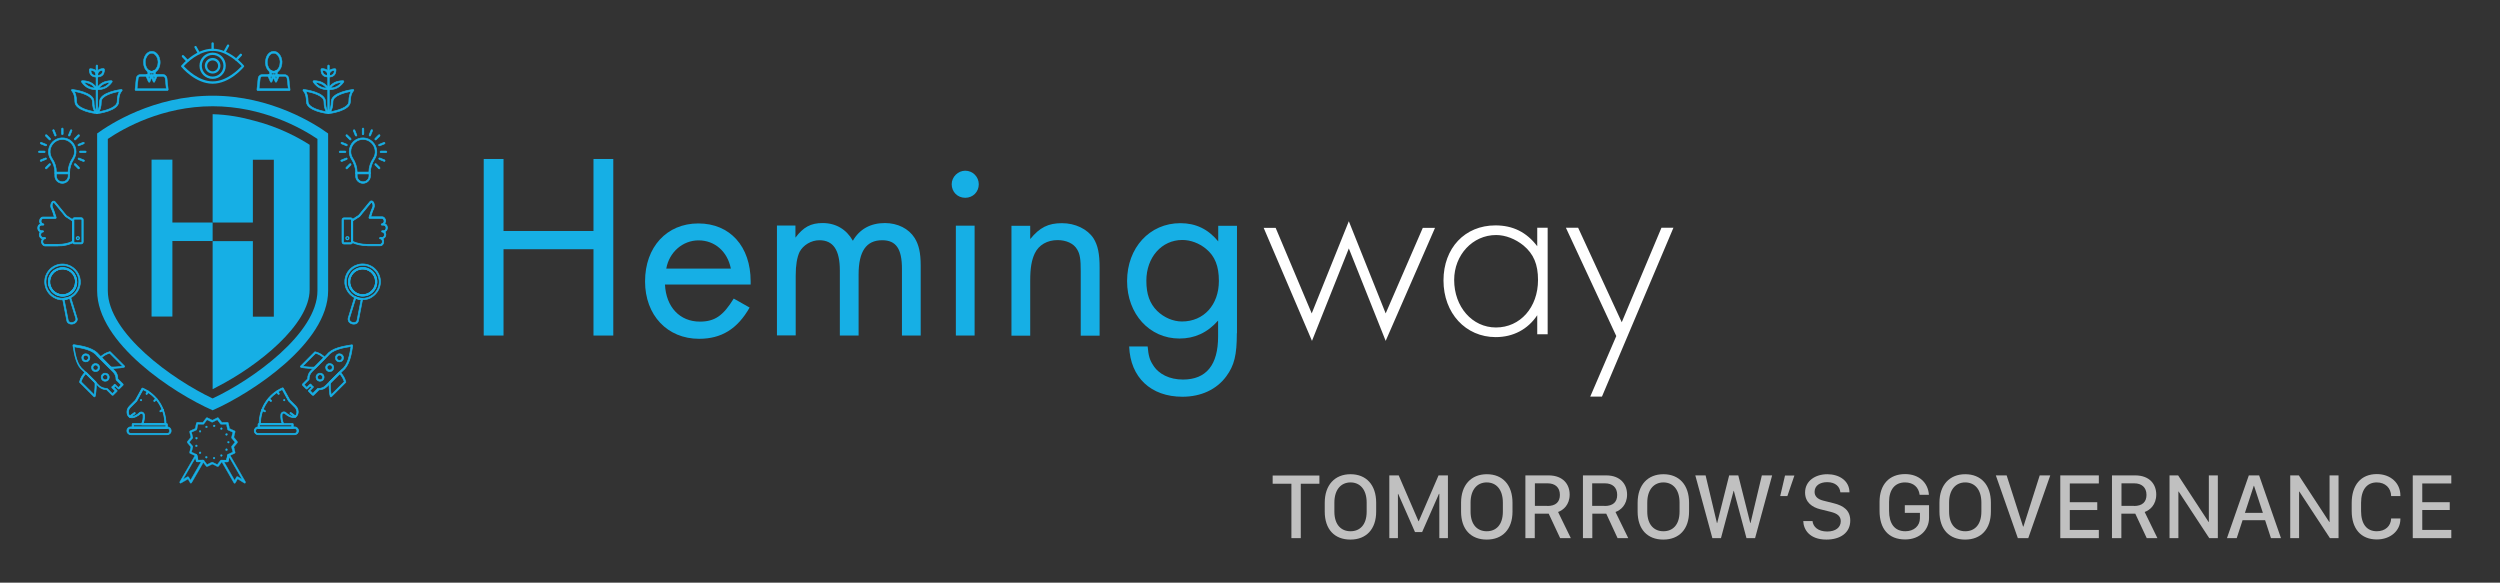<?xml version="1.0" encoding="utf-8"?>
<!-- Generator: Adobe Illustrator 26.0.0, SVG Export Plug-In . SVG Version: 6.00 Build 0)  -->
<svg version="1.1" xmlns="http://www.w3.org/2000/svg" xmlns:xlink="http://www.w3.org/1999/xlink" x="0px" y="0px"
	 viewBox="0 0 1920 447.5" style="enable-background:new 0 0 1920 447.5;" xml:space="preserve">
<rect x="0" y="0" width="1920" height="447.5" fill="#333333" stroke="none"/>
<style type="text/css">
	.st0{fill:none;}
	.st1{fill:#16AFE5;}
	.st2{fill:#16AFE5;stroke:#16AFE5;stroke-width:0.244;stroke-miterlimit:10;}
	.st3{fill:#16AFE5;stroke:#16AFE5;stroke-width:0.488;stroke-miterlimit:10;}
	.st4{fill:#16AFE5;stroke:#16AFE5;stroke-width:0.61;stroke-miterlimit:10;}
	.st5{fill:#16AFE5;stroke:#16AFE5;stroke-width:0.366;stroke-miterlimit:10;}
	.st6{fill:none;stroke:#16AFE5;stroke-width:1.587;stroke-miterlimit:10;}
	.st7{fill:#FFFFFF;}
	.st8{fill:#C0C0C0;}
</style>
<g id="Layer_1">
</g>
<g id="Laag_2">
	<g>
		<g>
			<path class="st0" d="M237.8,111.2v111.2c0,26.9-39.8,58.6-70.9,74.5v0c-1.2,0.7-2.4,1.3-3.6,1.9l0-211.2
				c11.6,0.3,22.3,2.3,31.9,5C214.9,97.7,230,106.2,237.8,111.2z"/>
			<path class="st1" d="M74.6,102.5v120.8c0,40.2,58.6,78.6,88.7,91.8c30-13.2,88.7-51.6,88.7-91.8V102.5c-9.6-7-43.6-29-88.7-29
				C118,73.5,84.2,95.5,74.6,102.5z M243.8,223.3c0,32.7-49.9,68.4-80.5,82.7c-30.6-14.4-80.5-50.1-80.5-82.7V106.7
				c12.1-8.2,41.9-25.1,80.5-25.1c38.5,0,68.3,16.9,80.5,25.1V223.3z"/>
			<path class="st1" d="M195.2,92.7c-9.6-2.7-20.3-4.7-31.9-5l0,83.2h30.9v-48.2h16.1v120.5h-16.1v-58h-30.9l0-10.7l0,124.4
				c1.2-0.6,2.4-1.3,3.6-1.9v0c31.1-15.9,70.9-47.6,70.9-74.5V111.2C230,106.2,214.9,97.7,195.2,92.7z"/>
			<polygon class="st1" points="132.4,170.9 163.3,170.9 163.3,185.1 132.4,185.1 132.4,243.1 116.4,243.1 116.4,122.6 132.4,122.6 
							"/>
			<g>
				<g>
					<path class="st2" d="M138.7,371.1c-0.2,0-0.4-0.1-0.5-0.2c-0.2-0.2-0.3-0.6-0.1-0.9l11.9-20.6c0.2-0.3,0.4-0.4,0.8-0.4
						c0.3,0,0.5,0.3,0.6,0.6l0.8,3.8l3.8-0.1c0.3,0,0.5,0.1,0.6,0.4c0.1,0.2,0.1,0.5,0,0.7l-9.4,16.3c-0.1,0.2-0.4,0.4-0.6,0.4
						c0,0,0,0,0,0c-0.3,0-0.5-0.1-0.6-0.4l-1.6-2.8L139,371C138.9,371,138.8,371.1,138.7,371.1z M144.4,366.2c0.1,0,0.1,0,0.2,0
						c0.2,0,0.4,0.2,0.4,0.3l1.3,2.3l8.1-14.1l-1,0l0,0l-2.1,0c0,0,0,0,0,0c-0.3,0-0.6-0.2-0.7-0.6l-0.5-2.5l-9.5,16.5l3.4-2
						C144.2,366.2,144.3,366.2,144.4,366.2z M153.6,354.1L153.6,354.1L153.6,354.1z"/>
					<path class="st2" d="M188,371.1c-0.1,0-0.3,0-0.4-0.1l-5.1-3.2l-1.7,3c-0.1,0.2-0.4,0.4-0.6,0.4c-0.3,0-0.5-0.1-0.6-0.4
						l-9.4-16.3c-0.1-0.2-0.1-0.5,0-0.7c0.1-0.2,0.4-0.4,0.6-0.4l3.2,0.1l0.8-4c0-0.2,0.2-0.4,0.4-0.5l0.3-0.2
						c0.3-0.2,0.7,0,0.9,0.3l12.1,20.9c0.2,0.3,0.1,0.7-0.1,0.9C188.3,371,188.2,371.1,188,371.1z M172.1,354.8l8.1,14.1l1.4-2.5
						c0.1-0.2,0.3-0.3,0.5-0.4c0.2,0,0.4,0,0.6,0.1l3.2,2l-9.9-17.1l-0.7,3.2c-0.1,0.3-0.4,0.6-0.7,0.6c0,0,0,0,0,0L172.1,354.8z"/>
					<path class="st2" d="M167.2,358.4c-0.1,0-0.2,0-0.3-0.1l-3.8-1.9l-3.8,1.9c-0.3,0.2-0.7,0.1-0.9-0.2l-2.6-3.4l-4.3,0.1
						c0,0,0,0,0,0c-0.3,0-0.6-0.2-0.7-0.6l-0.9-4.2l-3.9-1.8c-0.3-0.1-0.5-0.5-0.4-0.8l1-4.1l-2.7-3.3c-0.2-0.3-0.2-0.7,0-0.9
						l2.7-3.3l-1-4.1c-0.1-0.3,0.1-0.7,0.4-0.8l3.9-1.8l0.9-4.2c0.1-0.3,0.4-0.6,0.7-0.6c0,0,0,0,0,0l4.3,0.1l2.6-3.4
						c0.2-0.3,0.6-0.4,0.9-0.2l3.8,1.9l3.8-1.9c0.3-0.2,0.7-0.1,0.9,0.2l2.6,3.4l4.3-0.1c0,0,0,0,0,0c0.3,0,0.6,0.2,0.7,0.6l0.9,4.2
						l3.9,1.8c0.3,0.1,0.5,0.5,0.4,0.8l-1,4.1l2.7,3.3c0.2,0.3,0.2,0.7,0,0.9l-2.7,3.3l1,4.1c0.1,0.3-0.1,0.7-0.4,0.8l-3.9,1.8
						l-0.9,4.2c-0.1,0.3-0.4,0.6-0.7,0.6c0,0,0,0,0,0l-4.3-0.1l-2.6,3.4C167.6,358.3,167.4,358.4,167.2,358.4z M163,354.9
						c0.1,0,0.2,0,0.3,0.1l3.6,1.8l2.4-3.2c0.1-0.2,0.4-0.3,0.6-0.3l4,0.1l0.8-4c0-0.2,0.2-0.4,0.4-0.5l3.7-1.7l-1-3.9
						c-0.1-0.2,0-0.5,0.1-0.6l2.6-3.1l-2.6-3.1c-0.2-0.2-0.2-0.4-0.1-0.6l1-3.9l-3.7-1.7c-0.2-0.1-0.4-0.3-0.4-0.5l-0.8-4l-4,0.1
						c-0.2,0-0.5-0.1-0.6-0.3l-2.4-3.2l-3.6,1.8c-0.2,0.1-0.5,0.1-0.7,0l-3.6-1.8l-2.4,3.2c-0.1,0.2-0.4,0.3-0.6,0.3l-4-0.1l-0.8,4
						c0,0.2-0.2,0.4-0.4,0.5l-3.7,1.7l1,3.9c0.1,0.2,0,0.5-0.1,0.6l-2.6,3.1l2.6,3.1c0.1,0.2,0.2,0.4,0.1,0.6l-1,3.9l3.7,1.7
						c0.2,0.1,0.4,0.3,0.4,0.5l0.8,4l4-0.1c0.2,0,0.5,0.1,0.6,0.3l2.4,3.2l3.6-1.8C162.8,354.9,162.9,354.9,163,354.9z"/>
					<path class="st2" d="M163.7,351.9c0-0.4,0.2-0.8,0.6-0.8l0,0c0.4,0,0.8,0.2,0.8,0.6l0,0c0,0.4-0.2,0.8-0.6,0.8l0,0
						c0,0-0.1,0-0.1,0l0,0C164.1,352.6,163.7,352.3,163.7,351.9z M158.2,351.8L158.2,351.8c-0.4-0.1-0.6-0.6-0.4-0.9l0,0
						c0.1-0.4,0.6-0.6,0.9-0.4l0,0c0.4,0.1,0.6,0.6,0.4,0.9l0,0c-0.1,0.3-0.4,0.5-0.7,0.5l0,0C158.4,351.8,158.3,351.8,158.2,351.8z
						 M169.4,350.2c-0.2-0.3-0.1-0.8,0.2-1l0,0l0,0l0,0c0.3-0.2,0.8-0.1,1,0.2l0,0c0.2,0.3,0.1,0.8-0.2,1l0,0
						c-0.1,0.1-0.3,0.1-0.4,0.1l0,0C169.8,350.5,169.5,350.4,169.4,350.2z M153.1,348.2c-0.3-0.3-0.2-0.8,0.1-1l0,0
						c0.3-0.3,0.8-0.2,1,0.1l0,0l0,0l0,0c0.3,0.3,0.2,0.8-0.1,1l0,0c-0.1,0.1-0.3,0.2-0.5,0.2l0,0
						C153.4,348.4,153.2,348.4,153.1,348.2z M173.6,346c-0.4-0.2-0.5-0.6-0.3-1l0,0c0.2-0.4,0.6-0.5,1-0.3l0,0
						c0.4,0.2,0.5,0.6,0.3,1l0,0c-0.1,0.2-0.4,0.4-0.6,0.4l0,0C173.8,346,173.7,346,173.6,346z M150.1,342.6L150.1,342.6
						c-0.1-0.4,0.1-0.8,0.5-0.9l0,0c0.4-0.1,0.8,0.1,0.9,0.5l0,0l0,0l0,0c0.1,0.4-0.1,0.8-0.5,0.9l0,0c-0.1,0-0.1,0-0.2,0l0,0
						C150.5,343.2,150.2,342.9,150.1,342.6z M175.4,340.3c-0.4,0-0.7-0.3-0.7-0.7l0,0c0,0,0,0,0,0l0,0v0l0,0c0-0.4,0.3-0.7,0.7-0.7
						l0,0c0.4,0,0.7,0.3,0.7,0.7l0,0c0,0,0,0,0,0l0,0c0,0,0,0,0,0l0,0C176.1,339.9,175.8,340.3,175.4,340.3L175.4,340.3L175.4,340.3
						z M150.7,337.2c-0.4-0.1-0.6-0.5-0.5-0.9l0,0c0.1-0.4,0.5-0.6,0.9-0.5l0,0c0.4,0.1,0.6,0.5,0.5,0.9l0,0
						c-0.1,0.3-0.4,0.6-0.7,0.6l0,0C150.8,337.2,150.8,337.2,150.7,337.2z M173.3,334c-0.2-0.4,0-0.8,0.3-1l0,0
						c0.4-0.2,0.8-0.1,1,0.3l0,0c0.2,0.4,0,0.8-0.3,1l0,0c-0.1,0.1-0.2,0.1-0.3,0.1l0,0C173.7,334.4,173.5,334.3,173.3,334z
						 M153.2,331.8c-0.3-0.3-0.3-0.7-0.1-1v0c0.3-0.3,0.7-0.3,1-0.1l0,0c0.3,0.3,0.3,0.7,0.1,1l0,0c-0.1,0.2-0.3,0.2-0.5,0.2l0,0
						C153.5,331.9,153.3,331.9,153.2,331.8z M169.6,329.8L169.6,329.8L169.6,329.8c-0.3-0.2-0.4-0.7-0.2-1l0,0
						c0.2-0.3,0.7-0.4,1-0.2l0,0c0.3,0.2,0.4,0.7,0.2,1l0,0c-0.1,0.2-0.4,0.3-0.6,0.3l0,0C169.9,330,169.7,329.9,169.6,329.8z
						 M157.9,328.1c-0.1-0.4,0-0.8,0.4-0.9l0,0c0.4-0.1,0.8,0,0.9,0.4l0,0c0.1,0.4,0,0.8-0.4,0.9l0,0c-0.1,0-0.2,0-0.3,0l0,0
						C158.3,328.6,158,328.4,157.9,328.1z M164.4,327.8L164.4,327.8L164.4,327.8c-0.4,0-0.7-0.4-0.6-0.8l0,0c0-0.4,0.4-0.7,0.8-0.6
						l0,0c0.4,0,0.7,0.4,0.6,0.8l0,0C165.1,327.6,164.8,327.9,164.4,327.8L164.4,327.8C164.4,327.9,164.4,327.9,164.4,327.8z"/>
				</g>
				<g>
					<path class="st3" d="M65.9,277.9c-0.8,0-1.6-0.3-2.2-0.9c-1.2-1.2-1.2-3.2,0-4.4c1.2-1.2,3.2-1.2,4.4,0c1.2,1.2,1.2,3.2,0,4.4
						C67.5,277.6,66.7,277.9,65.9,277.9z M65.9,272.8c-0.5,0-1,0.2-1.4,0.6c-0.8,0.8-0.8,2.1,0,2.8c0.8,0.8,2.1,0.8,2.8,0
						c0.8-0.8,0.8-2.1,0-2.8C67,273,66.5,272.8,65.9,272.8z"/>
					<path class="st3" d="M73.4,285.4c-0.8,0-1.6-0.3-2.2-0.9c-1.2-1.2-1.2-3.2,0-4.4c1.2-1.2,3.2-1.2,4.4,0c1.2,1.2,1.2,3.2,0,4.4
						C75,285.1,74.2,285.4,73.4,285.4z M73.4,280.3c-0.5,0-1,0.2-1.4,0.6c-0.8,0.8-0.8,2.1,0,2.8c0.4,0.4,0.9,0.6,1.4,0.6
						c0.5,0,1-0.2,1.4-0.6c0.8-0.8,0.8-2.1,0-2.8C74.4,280.5,73.9,280.3,73.4,280.3z"/>
					<path class="st3" d="M80.8,292.8c-0.8,0-1.6-0.3-2.2-0.9c-1.2-1.2-1.2-3.2,0-4.4c1.2-1.2,3.2-1.2,4.4,0c1.2,1.2,1.2,3.2,0,4.4
						C82.4,292.5,81.6,292.8,80.8,292.8z M80.8,287.7c-0.5,0-1,0.2-1.4,0.6c-0.8,0.8-0.8,2.1,0,2.8c0.8,0.8,2.1,0.8,2.8,0
						c0.8-0.8,0.8-2.1,0-2.8C81.8,287.9,81.3,287.7,80.8,287.7z"/>
					<path class="st3" d="M86.4,283c-1.7,0-2-0.2-2.2-0.4l-7.4-7.4c-0.1-0.1-0.2-0.2-0.2-0.4c0-0.1,0.1-0.3,0.2-0.4
						c2.1-2.1,4.6-3.5,7.4-4.3c0.2-0.1,0.4,0,0.5,0.1l10.9,10.9c0.1,0.1,0.2,0.3,0.1,0.5c0,0.2-0.2,0.3-0.4,0.4
						c-1.7,0.5-5.2,0.8-6.3,0.8C88,283,87.1,283,86.4,283z M85.2,282C85.2,282,85.2,282,85.2,282C85.2,282,85.2,282,85.2,282z
						 M85.2,282C85.2,282,85.2,282,85.2,282C85.2,282,85.2,282,85.2,282z M85.2,282C85.2,282,85.2,282,85.2,282
						C85.2,282,85.2,282,85.2,282z M85.2,282C85.2,282,85.2,282,85.2,282C85.2,282,85.2,282,85.2,282z M85,281.8
						c0.9,0.2,6.3,0,9.2-0.6l-10-10c-2.3,0.7-4.5,1.9-6.2,3.5L85,281.8z"/>
					<path class="st3" d="M72.5,304.8c-0.1,0-0.3-0.1-0.4-0.2l-10.9-10.9c-0.1-0.1-0.2-0.3-0.1-0.5c0.7-2.8,2.2-5.4,4.3-7.4
						c0.2-0.2,0.6-0.2,0.8,0l7.4,7.4c0.3,0.2,0.5,0.7,0.3,4.9c-0.1,1.1-0.3,4.6-0.8,6.3c-0.1,0.2-0.2,0.3-0.4,0.4
						C72.6,304.8,72.6,304.8,72.5,304.8z M62.3,293.2l10,10c0.6-2.8,0.8-8.3,0.6-9.2l-7-7C64.2,288.8,63,290.9,62.3,293.2z
						 M73,294.2C73,294.2,73,294.2,73,294.2C73,294.2,73,294.2,73,294.2z M73,294.2C73,294.2,73,294.2,73,294.2
						C73,294.2,73,294.2,73,294.2z M73,294.2L73,294.2L73,294.2z M73,294.2L73,294.2L73,294.2z"/>
					<path class="st3" d="M86.4,303.6c-0.1,0-0.3-0.1-0.4-0.2l-4.1-4.1c0,0,0,0,0,0c-2.3,0-4.5-0.9-6.1-2.5l-12.1-12.1
						c-2.3-1.8-4.1-4.5-5.3-8.3c-1.1-3.4-1.8-7.1-2.4-11c0-0.2,0-0.4,0.2-0.5s0.3-0.2,0.5-0.2c3.9,0.6,7.6,1.2,11,2.4
						c3.7,1.3,6.5,3,8.3,5.3L88,284.6c1.7,1.7,2.6,4,2.5,6.4l4,4c0.2,0.2,0.2,0.6,0,0.8l-2.9,2.9c-0.2,0.2-0.6,0.2-0.8,0l-2.3-2.3
						c-0.1,0.2-0.3,0.3-0.4,0.5c-0.2,0.2-0.4,0.4-0.6,0.6l2.3,2.3c0.1,0.1,0.2,0.2,0.2,0.4s-0.1,0.3-0.2,0.4l-2.9,2.9
						C86.7,303.6,86.5,303.6,86.4,303.6z M82.1,298.3c0.1,0,0.3,0.1,0.4,0.2l3.8,3.8l2.1-2.1l-2.4-2.4c-0.1-0.1-0.2-0.3-0.2-0.4
						c0-0.2,0.1-0.3,0.2-0.4c0.4-0.3,0.7-0.5,1-0.8c0.2-0.2,0.5-0.5,0.7-0.9c0.1-0.1,0.2-0.2,0.4-0.2c0.2,0,0.3,0,0.4,0.2l2.4,2.4
						l2.1-2.1l-3.7-3.7c-0.1-0.1-0.2-0.3-0.2-0.4c0.1-2.2-0.7-4.3-2.2-5.8l-12.2-12.2c0,0,0,0,0,0c-1.7-2.2-4.2-3.8-7.8-5
						c0,0,0,0,0,0c-3.1-1-6.5-1.6-10-2.2c0.5,3.6,1.2,7,2.2,10c1.2,3.5,2.8,6.1,5,7.8c0,0,0,0,0,0l12.2,12.2
						C78,297.6,80,298.3,82.1,298.3C82.1,298.3,82.1,298.3,82.1,298.3z"/>
				</g>
				<g>
					<path class="st1" d="M163.3,64.3c-13.2,0-23.6-12.4-24-12.9c-0.3-0.3-0.3-0.8,0-1.1c0.4-0.5,10.9-12.9,24-12.9
						c13.2,0,23.6,12.4,24,12.9c0.3,0.3,0.3,0.8,0,1.1C186.9,51.9,176.5,64.3,163.3,64.3z M141.2,50.8c2.2,2.4,11.4,11.7,22.2,11.7
						c10.8,0,19.9-9.3,22.2-11.7c-2.2-2.4-11.4-11.7-22.2-11.7C152.5,39.1,143.4,48.4,141.2,50.8z"/>
					<path class="st1" d="M163.3,60.6c-5.6,0-10.1-4.5-10.1-10.1s4.5-10.1,10.1-10.1c5.6,0,10.1,4.5,10.1,10.1
						S168.8,60.6,163.3,60.6z M163.3,42.2c-4.6,0-8.3,3.7-8.3,8.3s3.7,8.3,8.3,8.3c4.6,0,8.3-3.7,8.3-8.3S167.9,42.2,163.3,42.2z"/>
					<path class="st1" d="M163.3,56.5c-3.3,0-6-2.7-6-6s2.7-6,6-6c3.3,0,6,2.7,6,6S166.6,56.5,163.3,56.5z M163.3,46.4
						c-2.3,0-4.2,1.9-4.2,4.2c0,2.3,1.9,4.2,4.2,4.2c2.3,0,4.2-1.9,4.2-4.2C167.5,48.2,165.6,46.4,163.3,46.4z"/>
					<path class="st1" d="M163.3,39.1c-0.5,0-0.9-0.4-0.9-0.9v-4.8c0-0.5,0.4-0.9,0.9-0.9s0.9,0.4,0.9,0.9v4.8
						C164.2,38.7,163.8,39.1,163.3,39.1z"/>
					<path class="st1" d="M152.8,41.8c-0.3,0-0.6-0.2-0.8-0.5l-2.6-4.7c-0.2-0.4-0.1-1,0.3-1.2c0.4-0.2,1-0.1,1.2,0.3l2.6,4.7
						c0.2,0.4,0.1,1-0.3,1.2C153.1,41.7,153,41.8,152.8,41.8z"/>
					<path class="st1" d="M143.8,47.7c-0.2,0-0.5-0.1-0.6-0.3l-3.4-3.6c-0.3-0.4-0.3-0.9,0-1.3c0.4-0.3,0.9-0.3,1.3,0l3.4,3.6
						c0.3,0.4,0.3,0.9,0,1.3C144.2,47.6,144,47.7,143.8,47.7z"/>
					<path class="st1" d="M172.5,40.6c-0.1,0-0.3,0-0.4-0.1c-0.4-0.2-0.6-0.8-0.3-1.2l2.6-4.7c0.2-0.4,0.8-0.6,1.2-0.3
						c0.4,0.2,0.6,0.8,0.3,1.2l-2.6,4.7C173.1,40.4,172.8,40.6,172.5,40.6z"/>
					<path class="st1" d="M181.5,46.6c-0.2,0-0.4-0.1-0.6-0.2c-0.4-0.3-0.4-0.9,0-1.3l3.4-3.6c0.3-0.4,0.9-0.4,1.3,0
						c0.4,0.3,0.4,0.9,0,1.3l-3.4,3.6C182,46.5,181.7,46.6,181.5,46.6z"/>
				</g>
				<g>
					<path class="st3" d="M42.4,225.9c-4.1-2.5-6.3-7.5-4.9-12.4c1.6-5.8,7.7-9.2,13.5-7.6c4.8,1.4,8.1,5.8,8,10.9
						c0,0.9-0.2,1.8-0.4,2.7c-0.2,0.9-0.6,1.7-1,2.5c-2.5,4.4-7.6,6.5-12.5,5.1C44.1,226.8,43.2,226.4,42.4,225.9z M53.1,208
						c-0.7-0.4-1.5-0.8-2.4-1c-5.2-1.5-10.7,1.6-12.1,6.8c-1.5,5.2,1.6,10.7,6.8,12.1c4.3,1.2,8.9-0.7,11.2-4.6
						c0.4-0.7,0.7-1.5,0.9-2.2c0.2-0.8,0.3-1.6,0.4-2.4l0,0C58,213.1,56.1,209.8,53.1,208z"/>
					<path class="st3" d="M52.8,248.4C52.8,248.3,52.7,248.3,52.8,248.4c-0.9-0.6-1.4-1.3-1.5-2.1l-3.2-16.5c0-0.2,0-0.3,0.1-0.5
						c0.1-0.1,0.3-0.2,0.4-0.2c1.7-0.1,3.4-0.5,4.9-1.2c0.1-0.1,0.3-0.1,0.5,0c0.2,0.1,0.3,0.2,0.3,0.4l4.9,16
						c0.3,0.8,0.2,1.7-0.3,2.5c-0.6,1-1.6,1.7-2.8,2C55,249.1,53.7,248.9,52.8,248.4z M49.3,230.2l3.1,15.8c0.1,0.6,0.4,1,0.9,1.3
						c0.7,0.5,1.6,0.6,2.6,0.3c0.9-0.2,1.7-0.8,2.1-1.5c0.3-0.5,0.4-1.1,0.2-1.6l-4.8-15.4C52.1,229.7,50.7,230,49.3,230.2z"/>
					<path class="st3" d="M41,228.3c-2-1.2-3.7-2.9-4.9-5.1c-1.8-3.2-2.2-6.9-1.3-10.4c1-3.5,3.3-6.5,6.5-8.3
						c3.2-1.8,6.9-2.2,10.4-1.2c6.3,1.8,10.5,7.8,10,14.3c0,0.3-0.1,0.5-0.1,0.8c-0.1,0.6-0.2,1.2-0.4,1.8c-0.2,0.6-0.4,1.1-0.6,1.7
						c-0.1,0.3-0.2,0.5-0.4,0.8c-1.4,2.7-3.6,4.9-6.3,6.2c-1.7,0.8-3.5,1.3-5.4,1.4c-1.5,0.1-2.9-0.1-4.3-0.5
						C43.1,229.4,42,228.9,41,228.3z M54.5,205.6c-0.9-0.6-2-1-3.1-1.3l0,0c-3.2-0.9-6.6-0.5-9.6,1.1c-2.9,1.7-5.1,4.3-6,7.6
						c-0.9,3.2-0.5,6.6,1.1,9.6c1.7,2.9,4.3,5.1,7.6,6c1.3,0.4,2.6,0.5,4,0.5c1.7-0.1,3.4-0.5,4.9-1.2c2.5-1.2,4.6-3.2,5.8-5.7
						c0.1-0.2,0.2-0.5,0.3-0.7c0.2-0.5,0.4-1.1,0.6-1.6c0.1-0.5,0.3-1.1,0.3-1.6c0-0.3,0.1-0.5,0.1-0.8
						C61,212.6,58.6,208.1,54.5,205.6z M51.6,203.8L51.6,203.8L51.6,203.8z M42.4,225.9c-4.1-2.5-6.3-7.5-4.9-12.4
						c1.6-5.8,7.7-9.2,13.5-7.6c4.8,1.4,8.1,5.8,8,10.9c0,0.9-0.2,1.8-0.4,2.7c-0.2,0.9-0.6,1.7-1,2.5c-1,1.8-2.5,3.2-4.4,4.2
						c-1.6,0.8-3.3,1.3-5.1,1.3c-1,0-2-0.1-3-0.4C44.1,226.8,43.2,226.4,42.4,225.9z M53.1,208c-0.7-0.4-1.5-0.8-2.4-1
						c-5.2-1.5-10.7,1.6-12.1,6.8c-1.5,5.2,1.6,10.7,6.8,12.1c0.9,0.2,1.8,0.4,2.7,0.4c1.6,0,3.2-0.4,4.6-1.2c1.6-0.9,3-2.2,3.9-3.8
						c0.4-0.7,0.7-1.5,0.9-2.2c0.2-0.8,0.3-1.6,0.4-2.4C58,213.1,56.1,209.8,53.1,208z"/>
				</g>
				<g>
					<path class="st3" d="M53,133.5H42.7c-0.3,0-0.6-0.3-0.6-0.6v-0.5c0-3.6-1.1-7-3.1-10c-1.4-2.1-2-4.5-1.7-7
						c0.5-5.1,4.8-9.2,9.9-9.5c3-0.2,5.8,0.8,7.9,2.8c2.1,2,3.3,4.8,3.3,7.7c0,2.1-0.6,4-1.7,5.8c-2.1,3.2-3.2,6.7-3.2,10.2v0.5
						C53.6,133.2,53.3,133.5,53,133.5z M43.3,132.2h9c0-3.7,1.2-7.4,3.4-10.7c1-1.5,1.5-3.3,1.5-5.1c0-2.6-1-5-3-6.8
						c-1.9-1.8-4.4-2.7-7-2.5c-4.5,0.3-8.2,3.9-8.7,8.4c-0.2,2.2,0.3,4.4,1.5,6.2C42.2,124.8,43.3,128.5,43.3,132.2z"/>
					<path class="st3" d="M47.9,140.8L47.9,140.8c-3.2,0-5.8-2.6-5.8-5.7v-2.2c0-0.3,0.3-0.6,0.6-0.6h10.2c0.3,0,0.6,0.3,0.6,0.6
						v2.2C53.6,138.2,51,140.8,47.9,140.8z M43.3,133.5v1.6c0,2.5,2,4.5,4.5,4.5h0.1c2.5,0,4.5-2,4.5-4.5v-1.6H43.3z"/>
					<path class="st3" d="M47.9,103.5c-0.3,0-0.6-0.3-0.6-0.6v-4c0-0.3,0.3-0.6,0.6-0.6c0.3,0,0.6,0.3,0.6,0.6v4
						C48.5,103.2,48.2,103.5,47.9,103.5z"/>
					<path class="st3" d="M38.2,107.5c-0.2,0-0.3-0.1-0.4-0.2l-2.8-2.8c-0.2-0.2-0.2-0.6,0-0.9c0.2-0.2,0.6-0.2,0.9,0l2.8,2.8
						c0.2,0.2,0.2,0.6,0,0.9C38.5,107.5,38.3,107.5,38.2,107.5z"/>
					<path class="st3" d="M60.4,129.7c-0.2,0-0.3-0.1-0.4-0.2l-2.8-2.8c-0.2-0.2-0.2-0.6,0-0.9c0.2-0.2,0.6-0.2,0.9,0l2.8,2.8
						c0.2,0.2,0.2,0.6,0,0.9C60.7,129.7,60.5,129.7,60.4,129.7z"/>
					<path class="st3" d="M34.1,117.2h-4c-0.3,0-0.6-0.3-0.6-0.6s0.3-0.6,0.6-0.6h4c0.3,0,0.6,0.3,0.6,0.6S34.5,117.2,34.1,117.2z"
						/>
					<path class="st3" d="M65.6,117.2h-4c-0.3,0-0.6-0.3-0.6-0.6s0.3-0.6,0.6-0.6h4c0.3,0,0.6,0.3,0.6,0.6S65.9,117.2,65.6,117.2z"
						/>
					<path class="st3" d="M35.4,129.7c-0.2,0-0.3-0.1-0.4-0.2c-0.2-0.2-0.2-0.6,0-0.9l2.8-2.8c0.2-0.2,0.6-0.2,0.9,0
						c0.2,0.2,0.2,0.6,0,0.9l-2.8,2.8C35.7,129.7,35.5,129.7,35.4,129.7z"/>
					<path class="st3" d="M57.6,107.5c-0.2,0-0.3-0.1-0.4-0.2c-0.2-0.2-0.2-0.6,0-0.9l2.8-2.8c0.2-0.2,0.6-0.2,0.9,0
						c0.2,0.2,0.2,0.6,0,0.9l-2.8,2.8C57.9,107.5,57.7,107.5,57.6,107.5z"/>
					<path class="st3" d="M53.1,104.5c-0.1,0-0.2,0-0.2,0c-0.3-0.1-0.5-0.5-0.3-0.8l1.5-3.7c0.1-0.3,0.5-0.5,0.8-0.3
						c0.3,0.1,0.5,0.5,0.3,0.8l-1.5,3.7C53.6,104.4,53.4,104.5,53.1,104.5z"/>
					<path class="st3" d="M42.6,104.5c-0.2,0-0.5-0.1-0.6-0.4l-1.5-3.7c-0.1-0.3,0-0.7,0.3-0.8c0.3-0.1,0.7,0,0.8,0.3l1.5,3.7
						c0.1,0.3,0,0.7-0.3,0.8C42.8,104.5,42.7,104.5,42.6,104.5z"/>
					<path class="st3" d="M64.2,124c-0.1,0-0.2,0-0.2,0l-3.7-1.5c-0.3-0.1-0.5-0.5-0.3-0.8c0.1-0.3,0.5-0.5,0.8-0.3l3.7,1.5
						c0.3,0.1,0.5,0.5,0.3,0.8C64.7,123.8,64.5,124,64.2,124z"/>
					<path class="st3" d="M35.2,112c-0.1,0-0.2,0-0.2,0l-3.7-1.5c-0.3-0.1-0.5-0.5-0.3-0.8c0.1-0.3,0.5-0.5,0.8-0.3l3.7,1.5
						c0.3,0.1,0.5,0.5,0.3,0.8C35.7,111.8,35.4,112,35.2,112z"/>
					<path class="st3" d="M60.5,112c-0.2,0-0.5-0.1-0.6-0.4c-0.1-0.3,0-0.7,0.3-0.8l3.7-1.5c0.3-0.1,0.7,0,0.8,0.3
						c0.1,0.3,0,0.7-0.3,0.8l-3.7,1.5C60.7,112,60.6,112,60.5,112z"/>
					<path class="st3" d="M31.5,124c-0.2,0-0.5-0.1-0.6-0.4c-0.1-0.3,0-0.7,0.3-0.8l3.7-1.5c0.3-0.1,0.7,0,0.8,0.3
						c0.1,0.3,0,0.7-0.3,0.8l-3.7,1.5C31.7,124,31.6,124,31.5,124z"/>
				</g>
				<g>
					<path class="st4" d="M31.9,185.7c0-0.8,0.2-1.6,0.7-2.3c-1.3-0.2-2.4-1.5-2.4-3.1c0-0.9,0.3-1.7,0.8-2.2
						c-0.4-0.1-0.8-0.4-1.1-0.7c-0.6-0.6-0.9-1.5-0.9-2.4c0-1.5,1-2.7,2.2-3c-0.5-0.6-0.8-1.3-0.8-2.2c0-1.7,1.2-3.1,2.7-3.1l8.7,0
						l-1.3-4.1c-0.3-0.8-0.6-1.6-1.1-2.5c-0.8-1.6-0.5-3.7,0.6-5c0.3-0.4,0.7-0.6,1.2-0.6c0.4,0,0.9,0.2,1.2,0.6l8.6,10.5
						c0.4,0.3,2.9,1.9,5.4,3.5c0.1,0.1,0.2,0.3,0.2,0.4v16.3c0,0.2-0.1,0.4-0.3,0.5c-3.6,1.7-7.4,2.6-11.5,2.5
						c-0.2,0-0.3,0.1-0.5,0.1h-9.8C33.2,188.7,31.9,187.4,31.9,185.7z M44.9,187.7c3.8,0,7.4-0.7,10.8-2.3v-15.7
						c-2.7-1.7-5.3-3.4-5.3-3.4c0,0-0.1-0.1-0.1-0.1l-8.7-10.6c-0.2-0.3-0.6-0.3-0.8,0c-0.9,1-1,2.6-0.4,3.9
						c0.4,0.8,0.8,1.7,1.1,2.7l1.6,4.8c0.1,0.2,0,0.3-0.1,0.5c-0.1,0.1-0.2,0.2-0.4,0.2l-9.4,0c-0.9,0-1.7,1-1.7,2.1
						s0.8,2.1,1.7,2.1c0.3,0,0.5,0.2,0.5,0.5c0,0.3-0.2,0.5-0.5,0.5h-1.4c-1,0-1.8,0.9-1.8,2.1l0,0c0,0.7,0.2,1.3,0.6,1.7
						c0.2,0.2,0.6,0.5,1.1,0.5h1.2c0.3,0,0.5,0.2,0.5,0.5s-0.2,0.5-0.5,0.5c-0.9,0-1.7,1-1.7,2.1s0.8,2.1,1.7,2.1h1.6
						c0.3,0,0.5,0.2,0.5,0.5c0,0.3-0.2,0.5-0.5,0.5c-0.5,0-0.9,0.3-1.1,0.5c-0.4,0.4-0.6,1.1-0.6,1.7c0,1.1,0.8,2.1,1.8,2.1h9.8
						c0.1,0,0.2,0,0.3,0C44.8,187.7,44.8,187.7,44.9,187.7C44.9,187.7,44.9,187.7,44.9,187.7z"/>
					<path class="st4" d="M55.7,185.7v-16.9c0-0.9,0.7-1.6,1.6-1.6h5c0.9,0,1.6,0.7,1.6,1.6v16.9c0,0.9-0.7,1.6-1.6,1.6h-5
						C56.4,187.4,55.7,186.6,55.7,185.7z M57.3,168.3c-0.3,0-0.6,0.3-0.6,0.6v16.9c0,0.3,0.3,0.6,0.6,0.6h5c0.3,0,0.6-0.3,0.6-0.6
						v-16.9c0-0.3-0.3-0.6-0.6-0.6H57.3z"/>
					<path class="st1" d="M58.2,182.9c0-0.9,0.7-1.6,1.6-1.6c0.9,0,1.6,0.7,1.6,1.6s-0.7,1.6-1.6,1.6
						C58.9,184.5,58.2,183.8,58.2,182.9z M59.2,182.9c0,0.3,0.3,0.6,0.6,0.6c0.3,0,0.6-0.3,0.6-0.6c0-0.3-0.3-0.6-0.6-0.6
						C59.5,182.3,59.2,182.6,59.2,182.9z"/>
				</g>
				<g>
					<path class="st4" d="M128.5,333.8h-28.1c-1.6,0-2.9-1.3-2.9-2.9v-0.1c0-1.6,1.3-2.9,2.9-2.9h28.1c1.6,0,2.9,1.3,2.9,2.9v0.1
						C131.4,332.5,130.1,333.8,128.5,333.8z M100.4,329c-1,0-1.9,0.8-1.9,1.9v0.1c0,1,0.8,1.9,1.9,1.9h28.1c1,0,1.9-0.8,1.9-1.9
						v-0.1c0-1-0.8-1.9-1.9-1.9H100.4z"/>
					<path class="st4" d="M127.1,326.3h-18c-0.2,0-0.3-0.1-0.4-0.2c-0.1-0.1-0.1-0.3,0-0.5c1-2.1,1.4-4.5,1.2-6.9
						c0-0.5-0.3-0.9-0.7-1.1c-0.4-0.2-0.9-0.2-1.3,0c-1.6,1.6-5.1,3.8-7.7,3.1c-0.9-0.2-2-0.9-2.5-2.8c-0.5-2,0.1-4.3,1.6-5.8
						l4.7-4.7l5-9.1c0.1-0.2,0.4-0.3,0.6-0.2c11,4.8,17.8,15.5,17.9,27.8c0,0.1-0.1,0.3-0.1,0.4
						C127.4,326.2,127.3,326.3,127.1,326.3z M109.9,325.3h16.7c-0.2-11.5-6.6-21.5-16.8-26.1l-4.8,8.8c0,0-0.1,0.1-0.1,0.1l-4.8,4.8
						c-1.3,1.3-1.8,3.1-1.4,4.8c0.3,1.2,0.9,1.8,1.8,2.1c2.1,0.6,5.2-1.4,6.7-2.9c0,0,0.1-0.1,0.1-0.1c0.7-0.4,1.6-0.5,2.3-0.1
						c0.7,0.4,1.2,1.1,1.3,1.9C111.1,320.8,110.8,323.2,109.9,325.3z M104.5,307.7L104.5,307.7L104.5,307.7z"/>
					<path class="st4" d="M128,329h-26c-0.3,0-0.5-0.2-0.5-0.5v-2.7c0-0.3,0.2-0.5,0.5-0.5h26c0.3,0,0.5,0.2,0.5,0.5v2.7
						C128.5,328.8,128.3,329,128,329z M102.5,328h24.9v-1.7h-24.9V328z"/>
					<path class="st4" d="M107.8,307.3c0-0.3,0.2-0.5,0.5-0.5l0,0c0.3,0,0.5,0.2,0.5,0.5l0,0c0,0.3-0.2,0.5-0.5,0.5l0,0
						C108,307.8,107.8,307.5,107.8,307.3z"/>
					<path class="st4" d="M112.6,302.9c-0.1,0-0.2,0-0.3-0.1c-0.2-0.2-0.3-0.5-0.1-0.7l1.2-1.6c0.2-0.2,0.5-0.3,0.7-0.1
						c0.2,0.2,0.3,0.5,0.1,0.7l-1.2,1.6C112.9,302.8,112.8,302.9,112.6,302.9z"/>
					<path class="st4" d="M118.6,308.4c-0.1,0-0.3-0.1-0.4-0.2c-0.2-0.2-0.2-0.5,0-0.7l1.5-1.4c0.2-0.2,0.5-0.2,0.7,0
						c0.2,0.2,0.2,0.5,0,0.7l-1.5,1.4C118.8,308.3,118.7,308.4,118.6,308.4z"/>
					<path class="st4" d="M123.2,316.3c-0.2,0-0.4-0.1-0.4-0.3c-0.1-0.2,0-0.6,0.2-0.7l1.8-1c0.2-0.1,0.6,0,0.7,0.2
						c0.1,0.2,0,0.6-0.2,0.7l-1.8,1C123.4,316.3,123.3,316.3,123.2,316.3z"/>
					<path class="st4" d="M99.8,320.5c-0.2,0-0.3-0.1-0.4-0.2c-0.2-0.2-0.1-0.5,0.1-0.7l3.6-2.7c0.2-0.2,0.5-0.1,0.7,0.1
						c0.2,0.2,0.1,0.5-0.1,0.7l-3.6,2.7C100.1,320.5,99.9,320.5,99.8,320.5z"/>
				</g>
				<g>
					<path class="st5" d="M128.5,69.6h-24c-0.2,0-0.4-0.1-0.6-0.2c-0.1-0.2-0.2-0.4-0.2-0.6l0.9-8.3c0-1.8,1.5-3.3,3.4-3.3h5.5v-2.4
						c0-0.3,0.1-0.5,0.4-0.6c0.2-0.1,0.5-0.1,0.7,0c1.2,0.7,2.5,0.7,3.7-0.1c0.2-0.1,0.5-0.1,0.7,0c0.2,0.1,0.4,0.4,0.4,0.6v2.4h5.5
						c1.8,0,3.3,1.5,3.4,3.3l0.9,8.3c0,0.2,0,0.4-0.2,0.6C129,69.5,128.8,69.6,128.5,69.6z M105.3,68.1h22.4l-0.8-7.5
						c0,0,0-0.1,0-0.1c0-1-0.8-1.9-1.9-1.9h-6.3c-0.4,0-0.7-0.3-0.7-0.7v-2c-1,0.3-2,0.3-2.9,0v2c0,0.4-0.3,0.7-0.7,0.7H108
						c-1,0-1.9,0.8-1.9,1.9c0,0,0,0.1,0,0.1L105.3,68.1z"/>
					<path class="st5" d="M114.6,63.2c-0.3,0-0.6-0.2-0.7-0.5l-1.9-4.4c-0.1-0.2-0.1-0.5,0.1-0.7c0.1-0.2,0.4-0.3,0.6-0.3h3.7
						c0.2,0,0.5,0.1,0.6,0.3c0.1,0.2,0.2,0.5,0.1,0.7l-1.9,4.4C115.2,63,114.9,63.2,114.6,63.2z M113.9,58.7l0.7,1.8l0.7-1.8H113.9z
						"/>
					<path class="st5" d="M118.3,63.2c-0.3,0-0.6-0.2-0.7-0.5l-1.9-4.4c-0.1-0.2-0.1-0.5,0.1-0.7c0.1-0.2,0.4-0.3,0.6-0.3h3.7
						c0.2,0,0.5,0.1,0.6,0.3c0.1,0.2,0.2,0.5,0.1,0.7l-1.9,4.4C118.9,63,118.6,63.2,118.3,63.2z M117.6,58.7l0.7,1.8l0.7-1.8H117.6z
						"/>
					<path class="st5" d="M116.5,56.2c-0.9,0-1.7-0.2-2.5-0.7c-2.3-1.3-3.8-4.3-3.8-7.7c0-0.3,0-0.5,0-0.8c0.1-0.9,0.2-1.8,0.6-2.7
						c1-3,3.3-4.9,5.8-4.9c2.5,0,4.7,1.9,5.8,4.9c0.2,0.7,0.4,1.4,0.5,2.1v0c0.1,0.5,0.1,1,0.1,1.4c0,3.3-1.4,6.3-3.7,7.6
						C118.3,55.9,117.4,56.2,116.5,56.2z M116.5,40.9c-1.8,0-3.5,1.5-4.4,3.9c-0.3,0.7-0.4,1.5-0.5,2.3c0,0.2,0,0.5,0,0.7
						c0,2.8,1.2,5.3,3.1,6.4c1.2,0.7,2.5,0.7,3.7-0.1c1.8-1.1,3-3.6,3-6.3c0-0.4,0-0.8-0.1-1.2c-0.1-0.6-0.2-1.2-0.4-1.8
						C120,42.4,118.3,40.9,116.5,40.9z"/>
				</g>
				<g>
					<g>
						<path class="st3" d="M73.6,68.9c-1.1,0-3.6-0.2-6-1.4c-3.2-1.6-4.9-4.5-5-4.6c-0.1-0.2-0.1-0.4,0-0.6c0.1-0.2,0.3-0.3,0.5-0.3
							c0.1,0,3.5-0.2,6.6,1.4l0,0c3.2,1.6,4.9,4.5,5,4.6c0.1,0.2,0.1,0.4,0,0.6c-0.1,0.2-0.3,0.3-0.5,0.3
							C74.2,68.9,74,68.9,73.6,68.9z M64.4,63.2c0.7,0.9,2,2.3,3.8,3.2c1.8,0.9,3.6,1.2,4.8,1.2c-0.7-0.9-2-2.3-3.8-3.2
							C67.4,63.6,65.5,63.3,64.4,63.2z"/>
						<path class="st3" d="M75.1,68.9c-0.3,0-0.5,0-0.6,0c-0.2,0-0.4-0.1-0.5-0.3c-0.1-0.2-0.1-0.4,0-0.6c0.1-0.1,1.8-2.9,5-4.6l0,0
							c3.2-1.6,6.5-1.4,6.6-1.4c0.2,0,0.4,0.1,0.5,0.3c0.1,0.2,0.1,0.4,0,0.6c-0.1,0.1-1.8,2.9-5,4.6C78.7,68.7,76.2,68.9,75.1,68.9
							z M79.6,64.5c-1.8,0.9-3.1,2.3-3.8,3.2c1.2-0.1,3-0.3,4.8-1.2c1.8-0.9,3.1-2.3,3.8-3.2C83.2,63.3,81.4,63.6,79.6,64.5
							L79.6,64.5z"/>
					</g>
					<path class="st3" d="M74.4,87.2c-0.3,0-0.6-0.3-0.6-0.6V50.5c0-0.3,0.3-0.6,0.6-0.6s0.6,0.3,0.6,0.6v36.1
						C75,86.9,74.7,87.2,74.4,87.2z"/>
					<g>
						<path class="st3" d="M74.2,87.3C74.2,87.3,74.2,87.3,74.2,87.3c-0.8-0.1-16.7-2-16.7-9.3c0-6.3-2.4-8.1-2.4-8.2
							c-0.2-0.2-0.3-0.5-0.2-0.7c0.1-0.3,0.4-0.4,0.6-0.4c0.7,0.1,16.7,2,16.7,9.3c0,6.3,2.4,8.1,2.4,8.2c0.2,0.2,0.3,0.5,0.2,0.7
							C74.7,87.1,74.5,87.3,74.2,87.3z M57,70.2c0.8,1.3,1.8,3.7,1.8,7.8c0,4.6,9,7,14,7.8C71.9,84.5,71,82.1,71,78
							C71,73.5,62,71,57,70.2z"/>
						<path class="st3" d="M74.5,87.3c-0.3,0-0.5-0.2-0.6-0.4c-0.1-0.3,0-0.6,0.2-0.7c0,0,2.4-1.9,2.4-8.2c0-7.2,16-9.2,16.7-9.3
							c0.3,0,0.5,0.1,0.6,0.4c0.1,0.3,0,0.6-0.2,0.7c0,0-2.4,1.9-2.4,8.2C91.2,85.2,75.3,87.2,74.5,87.3
							C74.6,87.3,74.6,87.3,74.5,87.3z M91.8,70.2c-5,0.8-14,3.3-14,7.8c0,4.1-1,6.5-1.8,7.8c5-0.8,14-3.3,14-7.8
							C90,73.9,91,71.5,91.8,70.2z"/>
					</g>
					<g>
						<path class="st3" d="M74,59.2c-0.9,0-2.7-0.2-4-1.4c-1.6-1.6-1.4-4.3-1.4-4.4c0-0.3,0.3-0.5,0.6-0.6c0.1,0,2.8-0.2,4.4,1.4
							l0,0c1.6,1.6,1.4,4.3,1.4,4.4c0,0.3-0.3,0.5-0.6,0.6C74.4,59.2,74.2,59.2,74,59.2z M74.4,58.6L74.4,58.6L74.4,58.6z
							 M69.8,54.1c0,0.7,0.2,2.1,1,2.9c0.8,0.8,2.2,1,2.9,1c0-0.7-0.2-2.1-1-2.9l0,0C71.9,54.3,70.6,54.1,69.8,54.1z"/>
						<path class="st3" d="M74.8,59.1c-0.3,0-0.4,0-0.4,0c-0.3,0-0.5-0.3-0.6-0.6c0-0.1-0.2-2.8,1.4-4.4l0,0
							c1.6-1.6,4.3-1.4,4.4-1.4c0.3,0,0.5,0.3,0.6,0.6c0,0.1,0.2,2.8-1.4,4.4C77.5,59,75.7,59.1,74.8,59.1z M76,55
							c-0.8,0.8-1,2.2-1,2.9c0.7,0,2.1-0.2,2.9-1c0.8-0.8,1-2.2,1-2.9C78.2,54,76.9,54.2,76,55L76,55z"/>
					</g>
				</g>
				<g>
					<path class="st3" d="M258.5,277c-1.2-1.2-1.2-3.2,0-4.4c1.2-1.2,3.2-1.2,4.4,0c1.2,1.2,1.2,3.2,0,4.4c-0.6,0.6-1.4,0.9-2.2,0.9
						C259.9,277.9,259.1,277.6,258.5,277z M259.3,273.4c-0.8,0.8-0.8,2.1,0,2.8c0.8,0.8,2.1,0.8,2.8,0c0.8-0.8,0.8-2.1,0-2.8
						c-0.4-0.4-0.9-0.6-1.4-0.6S259.7,273,259.3,273.4z"/>
					<path class="st3" d="M251,284.5c-1.2-1.2-1.2-3.2,0-4.4c1.2-1.2,3.2-1.2,4.4,0c1.2,1.2,1.2,3.2,0,4.4c-0.6,0.6-1.4,0.9-2.2,0.9
						C252.4,285.4,251.6,285.1,251,284.5z M251.8,280.8c-0.8,0.8-0.8,2.1,0,2.8c0.4,0.4,0.9,0.6,1.4,0.6c0.5,0,1-0.2,1.4-0.6
						c0.8-0.8,0.8-2.1,0-2.8c-0.4-0.4-0.9-0.6-1.4-0.6C252.7,280.3,252.2,280.5,251.8,280.8z"/>
					<path class="st3" d="M243.6,291.9c-1.2-1.2-1.2-3.2,0-4.4c1.2-1.2,3.2-1.2,4.4,0c1.2,1.2,1.2,3.2,0,4.4
						c-0.6,0.6-1.4,0.9-2.2,0.9S244.2,292.5,243.6,291.9z M244.4,288.3c-0.8,0.8-0.8,2.1,0,2.8c0.8,0.8,2.1,0.8,2.8,0
						c0.8-0.8,0.8-2.1,0-2.8c-0.4-0.4-0.9-0.6-1.4-0.6C245.3,287.7,244.8,287.9,244.4,288.3z"/>
					<path class="st3" d="M237.4,282.9c-1.1-0.1-4.6-0.3-6.3-0.8c-0.2-0.1-0.3-0.2-0.4-0.4c0-0.2,0-0.4,0.1-0.5l10.9-10.9
						c0.1-0.1,0.3-0.2,0.5-0.1c2.8,0.7,5.4,2.2,7.4,4.3c0.1,0.1,0.2,0.2,0.2,0.4c0,0.1-0.1,0.3-0.2,0.4l-7.4,7.4
						c-0.1,0.2-0.4,0.4-2.2,0.4C239.5,283,238.6,283,237.4,282.9z M241.4,282C241.4,282,241.4,282,241.4,282
						C241.4,282,241.4,282,241.4,282z M241.4,282C241.4,282,241.4,282,241.4,282C241.4,282,241.4,282,241.4,282z M241.4,282
						C241.4,282,241.4,282,241.4,282C241.4,282,241.4,282,241.4,282z M241.4,282C241.4,282,241.4,282,241.4,282
						C241.4,282,241.4,282,241.4,282z M248.6,274.8c-1.8-1.6-3.9-2.9-6.2-3.5l-10,10c2.8,0.6,8.3,0.8,9.2,0.6L248.6,274.8z"/>
					<path class="st3" d="M254,304.8c-0.2,0-0.3-0.2-0.4-0.4c-0.5-1.7-0.8-5.2-0.8-6.3c-0.2-4.2,0-4.7,0.3-4.9l7.4-7.4
						c0.2-0.2,0.6-0.2,0.8,0c2.1,2.1,3.5,4.6,4.3,7.4c0.1,0.2,0,0.4-0.1,0.5l-10.9,10.9c-0.1,0.1-0.2,0.2-0.4,0.2
						C254,304.8,254,304.8,254,304.8z M260.8,287l-7,7c-0.2,0.9,0,6.3,0.6,9.2l10-10C263.7,290.9,262.5,288.8,260.8,287z
						 M253.6,294.2C253.6,294.2,253.6,294.2,253.6,294.2C253.6,294.2,253.6,294.2,253.6,294.2z M253.6,294.2
						C253.6,294.2,253.6,294.2,253.6,294.2C253.6,294.2,253.6,294.2,253.6,294.2z M253.6,294.2L253.6,294.2L253.6,294.2z
						 M253.6,294.2L253.6,294.2L253.6,294.2z"/>
					<path class="st3" d="M239.9,303.5l-2.9-2.9c-0.1-0.1-0.2-0.2-0.2-0.4s0.1-0.3,0.2-0.4l2.3-2.3c-0.2-0.2-0.4-0.4-0.6-0.6
						c-0.2-0.2-0.3-0.3-0.4-0.5l-2.3,2.3c-0.2,0.2-0.6,0.2-0.8,0l-2.9-2.9c-0.2-0.2-0.2-0.6,0-0.8l4-4c-0.1-2.4,0.8-4.7,2.5-6.4
						l12.1-12.1c1.8-2.3,4.5-4.1,8.3-5.3c3.4-1.1,7.1-1.8,11-2.4c0.2,0,0.4,0,0.5,0.2c0.1,0.1,0.2,0.3,0.2,0.5
						c-0.6,3.9-1.2,7.6-2.4,11c-1.3,3.7-3,6.5-5.3,8.3l-12.1,12.1c-1.6,1.6-3.8,2.5-6.1,2.5c0,0,0,0,0,0l-4.1,4.1
						c-0.1,0.1-0.3,0.2-0.4,0.2S240,303.6,239.9,303.5z M244.5,298.3c2.1,0.1,4.1-0.7,5.6-2.2l12.2-12.2c0,0,0,0,0.1,0
						c2.2-1.7,3.8-4.2,5-7.8c1-3.1,1.6-6.5,2.2-10c-3.6,0.5-7,1.2-10,2.2c0,0,0,0,0,0c-3.5,1.2-6.1,2.8-7.8,5c0,0,0,0,0,0
						l-12.2,12.2c-1.5,1.5-2.3,3.6-2.2,5.8c0,0.2,0,0.3-0.2,0.4l-3.7,3.7l2.1,2.1l2.4-2.4c0.1-0.1,0.3-0.2,0.4-0.2
						c0.2,0,0.3,0.1,0.4,0.2c0.3,0.3,0.5,0.6,0.7,0.9c0.3,0.3,0.6,0.6,1,0.8c0.1,0.1,0.2,0.2,0.2,0.4c0,0.2,0,0.3-0.2,0.4l-2.4,2.4
						l2.1,2.1l3.8-3.8C244.2,298.3,244.3,298.3,244.5,298.3C244.5,298.3,244.5,298.3,244.5,298.3z"/>
				</g>
				<g>
					<path class="st3" d="M281.5,227c-4.8,1.4-10-0.7-12.5-5.1c-0.5-0.8-0.8-1.6-1-2.5c-0.2-0.9-0.4-1.8-0.4-2.7
						c-0.1-5,3.2-9.5,8-10.9c5.8-1.6,11.9,1.8,13.5,7.6c1.4,4.9-0.8,9.9-4.9,12.4C283.4,226.4,282.5,226.8,281.5,227z M268.7,216.7
						L268.7,216.7c0,0.8,0.1,1.6,0.4,2.4c0.2,0.8,0.5,1.5,0.9,2.2c2.2,3.9,6.9,5.8,11.2,4.6c5.2-1.5,8.3-6.9,6.8-12.1
						c-1.5-5.2-6.9-8.3-12.1-6.8c-0.9,0.2-1.7,0.6-2.4,1C270.5,209.8,268.6,213.1,268.7,216.7z"/>
					<path class="st3" d="M270.5,248.8c-1.2-0.3-2.3-1.1-2.8-2c-0.4-0.8-0.5-1.7-0.3-2.5l4.9-16c0-0.2,0.2-0.3,0.3-0.4
						c0.2-0.1,0.3-0.1,0.5,0c1.6,0.7,3.2,1.2,4.9,1.2c0.2,0,0.3,0.1,0.4,0.2c0.1,0.1,0.1,0.3,0.1,0.5l-3.2,16.5
						c-0.2,0.9-0.7,1.6-1.4,2.1c0,0-0.1,0-0.1,0.1C272.9,248.9,271.7,249.1,270.5,248.8z M273.2,229.1l-4.8,15.4
						c-0.2,0.5-0.1,1.1,0.2,1.6c0.4,0.7,1.2,1.3,2.1,1.5c0.9,0.2,1.9,0.1,2.6-0.3c0.5-0.3,0.8-0.8,0.9-1.3l3.1-15.8
						C275.9,230,274.5,229.7,273.2,229.1z"/>
					<path class="st3" d="M282.3,229.7c-1.4,0.4-2.9,0.6-4.3,0.5c-1.9-0.1-3.7-0.5-5.4-1.4c-2.7-1.3-5-3.5-6.3-6.2
						c-0.1-0.2-0.2-0.5-0.4-0.8c-0.2-0.6-0.5-1.1-0.6-1.7c-0.2-0.6-0.3-1.2-0.4-1.8c0-0.3-0.1-0.6-0.1-0.8
						c-0.5-6.5,3.7-12.6,10-14.3c3.5-1,7.2-0.5,10.4,1.2c3.2,1.8,5.5,4.7,6.5,8.3c1,3.5,0.5,7.2-1.3,10.4c-1.2,2.1-2.9,3.9-4.9,5.1
						C284.6,228.9,283.5,229.4,282.3,229.7z M266,217.5c0,0.3,0.1,0.5,0.1,0.8c0.1,0.6,0.2,1.1,0.3,1.6c0.1,0.5,0.3,1,0.6,1.6
						c0.1,0.2,0.2,0.5,0.3,0.7c1.2,2.5,3.3,4.5,5.8,5.7c1.6,0.7,3.2,1.2,4.9,1.2c1.3,0.1,2.7-0.1,4-0.5c3.2-0.9,5.9-3,7.6-6
						c1.7-2.9,2.1-6.3,1.1-9.6c-0.9-3.2-3-5.9-6-7.6c-2.9-1.7-6.3-2.1-9.6-1.1l0,0c-1.1,0.3-2.1,0.8-3.1,1.3
						C268.1,208.1,265.6,212.6,266,217.5z M275,203.8L275,203.8L275,203.8z M281.5,227c-1,0.3-2,0.4-3,0.4c-1.8,0-3.5-0.4-5.1-1.3
						c-1.8-1-3.3-2.4-4.4-4.2c-0.5-0.8-0.8-1.6-1-2.5c-0.2-0.9-0.4-1.8-0.4-2.7c-0.1-5,3.2-9.5,8-10.9c5.8-1.6,11.9,1.8,13.5,7.6
						c1.4,4.9-0.8,9.9-4.9,12.4C283.4,226.4,282.5,226.8,281.5,227z M268.7,216.7c0,0.8,0.1,1.6,0.4,2.4c0.2,0.8,0.5,1.5,0.9,2.2
						c0.9,1.6,2.3,2.9,3.9,3.8c1.4,0.8,3,1.1,4.6,1.2c0.9,0,1.8-0.1,2.7-0.4c5.2-1.5,8.3-6.9,6.8-12.1c-1.5-5.2-6.9-8.3-12.1-6.8
						c-0.9,0.2-1.7,0.6-2.4,1C270.5,209.8,268.6,213.1,268.7,216.7z"/>
				</g>
				<g>
					<path class="st3" d="M273.1,132.9v-0.5c0-3.5-1.1-7-3.2-10.2c-1.1-1.7-1.7-3.7-1.7-5.8c0-2.9,1.2-5.7,3.3-7.7
						c2.2-2,5-3,7.9-2.8c5.1,0.3,9.3,4.4,9.9,9.5c0.3,2.5-0.3,4.9-1.7,7c-2,3-3.1,6.4-3.1,10v0.5c0,0.3-0.3,0.6-0.6,0.6h-10.2
						C273.3,133.5,273.1,133.2,273.1,132.9z M286.6,121.7c1.2-1.8,1.8-4,1.5-6.2c-0.5-4.5-4.2-8.1-8.7-8.4c-2.6-0.2-5.1,0.7-7,2.5
						c-1.9,1.8-3,4.2-3,6.8c0,1.8,0.5,3.6,1.5,5.1c2.2,3.3,3.3,7,3.4,10.7h9C283.3,128.5,284.5,124.8,286.6,121.7z"/>
					<path class="st3" d="M273.1,135.1v-2.2c0-0.3,0.3-0.6,0.6-0.6h10.2c0.3,0,0.6,0.3,0.6,0.6v2.2c0,3.1-2.6,5.7-5.7,5.7h-0.1
						C275.6,140.8,273.1,138.2,273.1,135.1z M274.3,133.5v1.6c0,2.5,2,4.5,4.5,4.5h0.1c2.5,0,4.5-2,4.5-4.5v-1.6H274.3z"/>
					<path class="st3" d="M278.8,103.5c0.3,0,0.6-0.3,0.6-0.6v-4c0-0.3-0.3-0.6-0.6-0.6c-0.3,0-0.6,0.3-0.6,0.6v4
						C278.1,103.2,278.4,103.5,278.8,103.5z"/>
					<path class="st3" d="M288.5,107.5c0.2,0,0.3-0.1,0.4-0.2l2.8-2.8c0.2-0.2,0.2-0.6,0-0.9c-0.2-0.2-0.6-0.2-0.9,0l-2.8,2.8
						c-0.2,0.2-0.2,0.6,0,0.9C288.2,107.5,288.3,107.5,288.5,107.5z"/>
					<path class="st3" d="M266.3,129.7c0.2,0,0.3-0.1,0.4-0.2l2.8-2.8c0.2-0.2,0.2-0.6,0-0.9c-0.2-0.2-0.6-0.2-0.9,0l-2.8,2.8
						c-0.2,0.2-0.2,0.6,0,0.9C265.9,129.7,266.1,129.7,266.3,129.7z"/>
					<path class="st3" d="M292.5,117.2h4c0.3,0,0.6-0.3,0.6-0.6s-0.3-0.6-0.6-0.6h-4c-0.3,0-0.6,0.3-0.6,0.6
						S292.1,117.2,292.5,117.2z"/>
					<path class="st3" d="M261.1,117.2h4c0.3,0,0.6-0.3,0.6-0.6s-0.3-0.6-0.6-0.6h-4c-0.3,0-0.6,0.3-0.6,0.6
						S260.7,117.2,261.1,117.2z"/>
					<path class="st3" d="M291.3,129.7c0.2,0,0.3-0.1,0.4-0.2c0.2-0.2,0.2-0.6,0-0.9l-2.8-2.8c-0.2-0.2-0.6-0.2-0.9,0
						c-0.2,0.2-0.2,0.6,0,0.9l2.8,2.8C291,129.7,291.1,129.7,291.3,129.7z"/>
					<path class="st3" d="M269.1,107.5c0.2,0,0.3-0.1,0.4-0.2c0.2-0.2,0.2-0.6,0-0.9l-2.8-2.8c-0.2-0.2-0.6-0.2-0.9,0
						c-0.2,0.2-0.2,0.6,0,0.9l2.8,2.8C268.7,107.5,268.9,107.5,269.1,107.5z"/>
					<path class="st3" d="M273.5,104.5c0.1,0,0.2,0,0.2,0c0.3-0.1,0.5-0.5,0.3-0.8l-1.5-3.7c-0.1-0.3-0.5-0.5-0.8-0.3
						c-0.3,0.1-0.5,0.5-0.3,0.8l1.5,3.7C273,104.4,273.3,104.5,273.5,104.5z"/>
					<path class="st3" d="M284,104.5c0.2,0,0.5-0.1,0.6-0.4l1.5-3.7c0.1-0.3,0-0.7-0.3-0.8c-0.3-0.1-0.7,0-0.8,0.3l-1.5,3.7
						c-0.1,0.3,0,0.7,0.3,0.8C283.9,104.5,283.9,104.5,284,104.5z"/>
					<path class="st3" d="M262.4,124c0.1,0,0.2,0,0.2,0l3.7-1.5c0.3-0.1,0.5-0.5,0.3-0.8c-0.1-0.3-0.5-0.5-0.8-0.3l-3.7,1.5
						c-0.3,0.1-0.5,0.5-0.3,0.8C261.9,123.8,262.2,124,262.4,124z"/>
					<path class="st3" d="M291.4,112c0.1,0,0.2,0,0.2,0l3.7-1.5c0.3-0.1,0.5-0.5,0.3-0.8c-0.1-0.3-0.5-0.5-0.8-0.3l-3.7,1.5
						c-0.3,0.1-0.5,0.5-0.3,0.8C291,111.8,291.2,112,291.4,112z"/>
					<path class="st3" d="M266.1,112c0.2,0,0.5-0.1,0.6-0.4c0.1-0.3,0-0.7-0.3-0.8l-3.7-1.5c-0.3-0.1-0.7,0-0.8,0.3
						c-0.1,0.3,0,0.7,0.3,0.8l3.7,1.5C265.9,112,266,112,266.1,112z"/>
					<path class="st3" d="M295.1,124c0.2,0,0.5-0.1,0.6-0.4c0.1-0.3,0-0.7-0.3-0.8l-3.7-1.5c-0.3-0.1-0.7,0-0.8,0.3
						c-0.1,0.3,0,0.7,0.3,0.8l3.7,1.5C295,124,295,124,295.1,124z"/>
				</g>
				<g>
					<path class="st4" d="M292,188.7h-9.8c-0.2,0-0.3,0-0.5-0.1c-4.1,0-7.9-0.8-11.5-2.5c-0.2-0.1-0.3-0.3-0.3-0.5v-16.3
						c0-0.2,0.1-0.3,0.2-0.4c2.5-1.6,5-3.2,5.4-3.5l8.6-10.5c0.3-0.4,0.7-0.6,1.2-0.6c0.4,0,0.9,0.2,1.2,0.6c1.1,1.3,1.3,3.4,0.6,5
						c-0.4,0.9-0.8,1.7-1.1,2.5l-1.3,4.1l8.7,0c1.5,0,2.7,1.4,2.7,3.1c0,0.9-0.3,1.6-0.8,2.2c1.2,0.3,2.2,1.5,2.2,3
						c0,0.9-0.3,1.8-0.9,2.4c-0.3,0.3-0.7,0.6-1.1,0.7c0.5,0.6,0.8,1.4,0.8,2.2c0,1.6-1,2.9-2.4,3.1c0.5,0.6,0.8,1.4,0.7,2.3
						C294.7,187.4,293.5,188.7,292,188.7z M281.7,187.7c0,0,0.1,0,0.1,0c0.1,0,0.2,0,0.3,0h9.8c1,0,1.8-0.9,1.8-2.1
						c0-0.7-0.2-1.3-0.6-1.7c-0.2-0.2-0.6-0.5-1.1-0.5c-0.3,0-0.5-0.2-0.5-0.5c0-0.3,0.2-0.5,0.5-0.5h1.6c0.9,0,1.7-1,1.7-2.1
						s-0.8-2.1-1.7-2.1c-0.3,0-0.5-0.2-0.5-0.5s0.2-0.5,0.5-0.5h1.2c0.5,0,0.9-0.3,1.1-0.5c0.4-0.4,0.6-1.1,0.6-1.7l0,0
						c0-1.1-0.8-2.1-1.8-2.1h-1.4c-0.3,0-0.5-0.2-0.5-0.5c0-0.3,0.2-0.5,0.5-0.5c0.9,0,1.7-1,1.7-2.1s-0.8-2.1-1.7-2.1l-9.4,0
						c-0.2,0-0.3-0.1-0.4-0.2c-0.1-0.1-0.1-0.3-0.1-0.5l1.6-4.8c0.3-1,0.8-1.9,1.1-2.7c0.6-1.3,0.4-2.9-0.4-3.9
						c-0.2-0.3-0.6-0.3-0.8,0l-8.7,10.6c0,0-0.1,0.1-0.1,0.1c0,0-2.6,1.7-5.3,3.4v15.7C274.3,186.9,277.9,187.7,281.7,187.7
						C281.7,187.7,281.7,187.7,281.7,187.7z"/>
					<path class="st4" d="M269.3,187.4h-5c-0.9,0-1.6-0.7-1.6-1.6v-16.9c0-0.9,0.7-1.6,1.6-1.6h5c0.9,0,1.6,0.7,1.6,1.6v16.9
						C270.9,186.6,270.2,187.4,269.3,187.4z M264.3,168.3c-0.3,0-0.6,0.3-0.6,0.6v16.9c0,0.3,0.3,0.6,0.6,0.6h5
						c0.3,0,0.6-0.3,0.6-0.6v-16.9c0-0.3-0.3-0.6-0.6-0.6H264.3z"/>
					<path class="st1" d="M266.8,184.5c-0.9,0-1.6-0.7-1.6-1.6s0.7-1.6,1.6-1.6s1.6,0.7,1.6,1.6S267.7,184.5,266.8,184.5z
						 M266.8,182.3c-0.3,0-0.6,0.3-0.6,0.6c0,0.3,0.3,0.6,0.6,0.6s0.6-0.3,0.6-0.6C267.4,182.6,267.1,182.3,266.8,182.3z"/>
				</g>
				<g>
					<path class="st4" d="M195.3,330.9L195.3,330.9c0-1.7,1.3-3,2.9-3h28.1c1.6,0,2.9,1.3,2.9,2.9v0.1c0,1.6-1.3,2.9-2.9,2.9h-28.1
						C196.6,333.8,195.3,332.5,195.3,330.9z M198.1,329c-1,0-1.9,0.8-1.9,1.9v0.1c0,1,0.8,1.9,1.9,1.9h28.1c1,0,1.9-0.8,1.9-1.9
						v-0.1c0-1-0.8-1.9-1.9-1.9H198.1z"/>
					<path class="st4" d="M199.1,326.1c-0.1-0.1-0.1-0.2-0.1-0.4c0.1-12.3,6.9-22.9,17.9-27.8c0.2-0.1,0.5,0,0.6,0.2l5,9.1l4.7,4.7
						c1.5,1.5,2.2,3.8,1.6,5.8c-0.5,1.9-1.6,2.6-2.5,2.8c-2.6,0.7-6.1-1.5-7.7-3.1c-0.4-0.2-0.9-0.2-1.3,0c-0.4,0.2-0.7,0.6-0.7,1.1
						c-0.2,2.4,0.2,4.8,1.2,6.9c0.1,0.2,0.1,0.3,0,0.5c-0.1,0.1-0.3,0.2-0.4,0.2h-18C199.4,326.3,199.2,326.2,199.1,326.1z
						 M215.7,318.5c0.1-0.8,0.5-1.5,1.3-1.9c0.7-0.4,1.6-0.3,2.3,0.1c0,0,0.1,0,0.1,0.1c1.5,1.5,4.7,3.5,6.7,2.9
						c0.9-0.2,1.5-0.9,1.8-2.1c0.4-1.7-0.1-3.5-1.4-4.8l-4.8-4.8c0,0-0.1-0.1-0.1-0.1l-4.8-8.8c-10.2,4.7-16.6,14.6-16.8,26.1h16.7
						C215.9,323.2,215.5,320.8,215.7,318.5z M222.1,307.7L222.1,307.7L222.1,307.7z"/>
					<path class="st4" d="M198.2,328.5v-2.7c0-0.3,0.2-0.5,0.5-0.5h26c0.3,0,0.5,0.2,0.5,0.5v2.7c0,0.3-0.2,0.5-0.5,0.5h-26
						C198.4,329,198.2,328.8,198.2,328.5z M224.1,326.3h-24.9v1.7h24.9V326.3z"/>
					<path class="st4" d="M218.8,307.3c0-0.3-0.2-0.5-0.5-0.5l0,0c-0.3,0-0.5,0.2-0.5,0.5l0,0c0,0.3,0.2,0.5,0.5,0.5l0,0
						C218.6,307.8,218.8,307.5,218.8,307.3z"/>
					<path class="st4" d="M214,302.9c0.1,0,0.2,0,0.3-0.1c0.2-0.2,0.3-0.5,0.1-0.7l-1.2-1.6c-0.2-0.2-0.5-0.3-0.7-0.1
						c-0.2,0.2-0.3,0.5-0.1,0.7l1.2,1.6C213.7,302.8,213.9,302.9,214,302.9z"/>
					<path class="st4" d="M208,308.4c0.1,0,0.3-0.1,0.4-0.2c0.2-0.2,0.2-0.5,0-0.7l-1.5-1.4c-0.2-0.2-0.5-0.2-0.7,0
						c-0.2,0.2-0.2,0.5,0,0.7l1.5,1.4C207.8,308.3,207.9,308.4,208,308.4z"/>
					<path class="st4" d="M203.4,316.3c0.2,0,0.4-0.1,0.4-0.3c0.1-0.2,0-0.6-0.2-0.7l-1.8-1c-0.2-0.1-0.6,0-0.7,0.2
						c-0.1,0.2,0,0.6,0.2,0.7l1.8,1C203.3,316.3,203.4,316.3,203.4,316.3z"/>
					<path class="st4" d="M226.8,320.5c0.2,0,0.3-0.1,0.4-0.2c0.2-0.2,0.1-0.5-0.1-0.7l-3.6-2.7c-0.2-0.2-0.5-0.1-0.7,0.1
						c-0.2,0.2-0.1,0.5,0.1,0.7l3.6,2.7C226.6,320.5,226.7,320.5,226.8,320.5z"/>
				</g>
				<g>
					<path class="st5" d="M197.5,69.4c-0.1-0.2-0.2-0.4-0.2-0.6l0.9-8.3c0-1.8,1.5-3.3,3.4-3.3h5.5v-2.4c0-0.3,0.1-0.5,0.4-0.6
						c0.2-0.1,0.5-0.1,0.7,0c1.2,0.7,2.5,0.7,3.7,0.1c0.2-0.1,0.5-0.1,0.7,0c0.2,0.1,0.4,0.4,0.4,0.6v2.4h5.5c1.8,0,3.3,1.5,3.4,3.3
						l0.9,8.3c0,0.2,0,0.4-0.2,0.6c-0.1,0.2-0.3,0.2-0.6,0.2h-24C197.9,69.6,197.7,69.5,197.5,69.4z M220.5,60.6
						C220.5,60.6,220.5,60.6,220.5,60.6c0-1.1-0.8-2-1.9-2h-6.3c-0.4,0-0.7-0.3-0.7-0.7v-2c-1,0.3-2,0.3-2.9,0v2
						c0,0.4-0.3,0.7-0.7,0.7h-6.3c-1,0-1.9,0.8-1.9,1.9c0,0,0,0.1,0,0.1l-0.8,7.5h22.4L220.5,60.6z"/>
					<path class="st5" d="M211.3,62.7l-1.9-4.4c-0.1-0.2-0.1-0.5,0.1-0.7c0.1-0.2,0.4-0.3,0.6-0.3h3.7c0.2,0,0.5,0.1,0.6,0.3
						c0.1,0.2,0.2,0.5,0.1,0.7l-1.9,4.4c-0.1,0.3-0.4,0.5-0.7,0.5C211.7,63.2,211.5,63,211.3,62.7z M211.3,58.7l0.7,1.8l0.7-1.8
						H211.3z"/>
					<path class="st5" d="M207.6,62.7l-1.9-4.4c-0.1-0.2-0.1-0.5,0.1-0.7c0.1-0.2,0.4-0.3,0.6-0.3h3.7c0.2,0,0.5,0.1,0.6,0.3
						c0.1,0.2,0.2,0.5,0.1,0.7l-1.9,4.4c-0.1,0.3-0.4,0.5-0.7,0.5C208,63.2,207.7,63,207.6,62.7z M207.6,58.7l0.7,1.8l0.7-1.8H207.6
						z"/>
					<path class="st5" d="M207.5,55.4c-2.2-1.4-3.7-4.3-3.7-7.6c0-0.4,0-0.9,0.1-1.4v0c0.1-0.7,0.3-1.4,0.5-2.1c1-3,3.3-4.9,5.8-4.9
						c2.5,0,4.7,1.9,5.8,4.9c0.3,0.9,0.5,1.8,0.6,2.7c0,0.3,0,0.5,0,0.8c0,3.4-1.5,6.4-3.8,7.7c-0.8,0.5-1.6,0.7-2.5,0.7
						C209.2,56.2,208.4,55.9,207.5,55.4z M205.8,44.8c-0.2,0.6-0.3,1.2-0.4,1.8c-0.1,0.4-0.1,0.8-0.1,1.2c0,2.8,1.2,5.2,3,6.3
						c1.2,0.7,2.5,0.7,3.7,0.1c1.9-1.1,3.1-3.6,3.1-6.4c0-0.2,0-0.5,0-0.7c-0.1-0.8-0.2-1.6-0.5-2.3c-0.8-2.4-2.5-3.9-4.4-3.9
						C208.3,40.9,206.6,42.4,205.8,44.8z"/>
				</g>
				<g>
					<g>
						<path class="st3" d="M252.4,68.9c-0.2,0-0.4-0.1-0.5-0.3c-0.1-0.2-0.1-0.4,0-0.6c0.1-0.1,1.8-2.9,5-4.6l0,0
							c3.2-1.6,6.5-1.4,6.6-1.4c0.2,0,0.4,0.1,0.5,0.3c0.1,0.2,0.1,0.4,0,0.6c-0.1,0.1-1.8,2.9-5,4.6c-2.4,1.2-4.9,1.4-6,1.4
							C252.7,68.9,252.5,68.9,252.4,68.9z M257.5,64.5c-1.8,0.9-3.1,2.3-3.8,3.2c1.2-0.1,3-0.3,4.8-1.2c1.8-0.9,3.1-2.3,3.8-3.2
							C261.1,63.3,259.3,63.6,257.5,64.5z"/>
						<path class="st3" d="M245.5,67.5c-3.2-1.6-4.9-4.5-5-4.6c-0.1-0.2-0.1-0.4,0-0.6c0.1-0.2,0.3-0.3,0.5-0.3
							c0.1,0,3.5-0.2,6.6,1.4l0,0c3.2,1.6,4.9,4.5,5,4.6c0.1,0.2,0.1,0.4,0,0.6c-0.1,0.2-0.3,0.3-0.5,0.3c0,0-0.2,0-0.6,0
							C250.4,68.9,247.9,68.7,245.5,67.5z M247,64.5c-1.8-0.9-3.6-1.2-4.8-1.2c0.7,0.9,2,2.3,3.8,3.2c1.8,0.9,3.6,1.2,4.8,1.2
							C250.1,66.7,248.8,65.4,247,64.5L247,64.5z"/>
					</g>
					<path class="st3" d="M252.3,87.2c0.3,0,0.6-0.3,0.6-0.6V50.5c0-0.3-0.3-0.6-0.6-0.6c-0.3,0-0.6,0.3-0.6,0.6v36.1
						C251.6,86.9,251.9,87.2,252.3,87.2z"/>
					<g>
						<path class="st3" d="M251.8,86.9c-0.1-0.3,0-0.6,0.2-0.7c0,0,2.4-1.9,2.4-8.2c0-7.2,16-9.2,16.7-9.3c0.3,0,0.5,0.1,0.6,0.4
							c0.1,0.3,0,0.6-0.2,0.7c0,0-2.4,1.9-2.4,8.2c0,7.2-16,9.2-16.7,9.3c0,0,0,0-0.1,0C252.2,87.3,251.9,87.1,251.8,86.9z
							 M255.7,78c0,4.1-1,6.5-1.8,7.8c5-0.8,14-3.3,14-7.8c0-4.1,1-6.5,1.8-7.8C264.7,71,255.7,73.5,255.7,78z"/>
						<path class="st3" d="M252,87.3c-0.7-0.1-16.7-2-16.7-9.3c0-6.3-2.4-8.1-2.4-8.2c-0.2-0.2-0.3-0.5-0.2-0.7
							c0.1-0.3,0.4-0.4,0.6-0.4c0.7,0.1,16.7,2,16.7,9.3c0,6.3,2.4,8.1,2.4,8.2c0.2,0.2,0.3,0.5,0.2,0.7
							C252.6,87.1,252.4,87.3,252,87.3C252.1,87.3,252.1,87.3,252,87.3z M236.6,78c0,4.6,9,7,14,7.8c-0.8-1.3-1.8-3.7-1.8-7.8
							c0-4.6-9-7-14-7.8C235.6,71.5,236.6,73.9,236.6,78z"/>
					</g>
					<g>
						<path class="st3" d="M252.2,59.2c-0.3,0-0.5-0.3-0.6-0.6c0-0.1-0.2-2.8,1.4-4.4l0,0c1.6-1.6,4.3-1.4,4.4-1.4
							c0.3,0,0.5,0.3,0.6,0.6c0,0.1,0.2,2.8-1.4,4.4c-1.2,1.2-3.1,1.4-4,1.4C252.4,59.2,252.2,59.2,252.2,59.2z M252.3,58.6
							L252.3,58.6L252.3,58.6z M253.9,55.1L253.9,55.1c-0.8,0.8-1,2.2-1,2.9c0.7,0,2.1-0.2,2.9-1c0.8-0.8,1-2.2,1-2.9
							C256.1,54.1,254.7,54.3,253.9,55.1z"/>
						<path class="st3" d="M247.9,57.7c-1.6-1.6-1.4-4.3-1.4-4.4c0-0.3,0.3-0.5,0.6-0.6c0.1,0,2.8-0.2,4.4,1.4l0,0
							c1.6,1.6,1.4,4.3,1.4,4.4c0,0.3-0.3,0.5-0.6,0.6c0,0-0.2,0-0.4,0C251,59.1,249.1,59,247.9,57.7z M250.6,55
							c-0.8-0.8-2.2-1-2.9-1c0,0.7,0.2,2.1,1,2.9c0.8,0.8,2.2,1,2.9,1C251.6,57.1,251.4,55.8,250.6,55L250.6,55z"/>
					</g>
				</g>
			</g>
		</g>
		<path class="st6" d="M174.9,35.5"/>
		<g>
			<path class="st7" d="M1007.4,240.7l28.5-70.8l28.3,70.8l28.5-65.7h9.4l-37.9,86.8l-28.3-71l-28.3,71l-37.1-86.8h9.2L1007.4,240.7
				z"/>
			<path class="st7" d="M1188.6,174.9v81.8h-8v-14.6c-7.2,10.8-18.4,16.8-31.9,16.8c-23.1,0-40.1-18.4-40.1-43.5
				c0-24.9,16.4-42.3,39.9-42.3c13.4,0,23.9,5.2,32.1,16v-14.2H1188.6z M1116.8,215c0,20.6,13.8,36.5,32.1,36.5
				c18.6,0,32.3-15.4,32.3-36.5c0-12-3.4-20-11.2-26.5c-6.2-5-13.8-8-21-8C1131,180.5,1116.8,195.8,1116.8,215z"/>
			<path class="st7" d="M1202.6,174.9h9.4l33.5,72.6l30.5-72.6h9.2l-54.9,129.7h-9l20-46.5L1202.6,174.9z"/>
		</g>
		<g>
			<path class="st1" d="M455.8,177.4v-55.3h15.2v135.6h-15.2v-66.3h-69.1v66.3h-15.2V122.1h15.2v55.3H455.8z"/>
			<path class="st1" d="M510.7,218.5c0.8,17.3,11.4,28.5,26.8,28.5c11.4,0,17.9-4.5,26-17.7l12.2,6.9c-9.4,16.5-21.7,24-38.8,24
				c-24.4,0-41.5-18.1-41.5-44.1c0-26.4,16.7-44.5,40.9-44.5c24.4,0,40.2,17.7,40.2,44.5v2.4H510.7z M561.3,206.3
				c-2.6-13.2-12.4-21.7-24.8-21.7c-12.2,0-22.6,9.1-24.8,21.7H561.3z"/>
			<path class="st1" d="M610.9,173.4v9.1c6.1-8.1,11.8-11.2,20.9-11.2c10.2,0,18.3,4.9,23.2,13.6c5.1-8.9,13.6-13.6,24.6-13.6
				c9.8,0,18.3,4.3,22.8,11.4c3.3,5.3,4.7,11.4,4.7,21.5v53.5h-14.4v-51.2c0-15.4-4.5-22-15.2-22c-12.2,0-18.1,8.5-18.1,26.4v46.8
				h-14.4v-50c0-15.7-5.1-23.2-15.7-23.2c-6.3,0-12.4,3.7-15.2,8.9c-2,4.3-3,10.2-3,18.3v45.9h-14.4v-84.4H610.9z"/>
			<path class="st1" d="M751.7,141.5c0,5.9-4.5,10.4-10.4,10.4s-10.4-4.5-10.4-10.4c0-5.7,4.9-10.4,10.4-10.4
				C747.1,131.1,751.7,135.8,751.7,141.5z M748.5,257.7h-14.4v-84.4h14.4V257.7z"/>
			<path class="st1" d="M791.2,173.4v10.2c7.3-8.9,13.8-12.2,24.4-12.2c10.2,0,19.5,4.5,24.2,11.6c3.3,5.3,4.7,11.6,4.7,22.6v52.2
				H830v-49.8c0-8.9-0.6-13-2.8-16.5c-2.6-4.5-8.3-7.1-15-7.1c-7.9,0-14.4,3.7-17.5,10.2c-2.4,5.1-3.5,11-3.5,21.1v42.1h-14.4v-84.4
				H791.2z"/>
			<path class="st1" d="M949.9,255.9c0,16.9-2,24.8-8.1,33.1c-7.5,10.2-19.5,15.7-33.7,15.7c-24.2,0-40-14.8-40.9-38.6h14.2
				c0.6,7.1,1.6,10.4,4.1,14.2c4.3,7.1,12.8,11.2,23,11.2c17.9,0,27-11.2,27-33.1v-12.2c-8.3,9.4-18.1,13.8-29.7,13.8
				c-23,0-40.2-18.9-40.2-44.1c0-25.6,17.3-44.5,40.9-44.5c11.8,0,21.3,4.5,29.1,14v-12h14.4V255.9z M880.4,215.6
				c0,10.4,2.6,17.5,8.3,23.2c5.3,5.1,12.2,8.1,19.1,8.1c16.7,0,28.3-12.8,28.3-31.1c0-11.4-3-19.1-10-24.8
				c-5.3-4.3-11.8-6.7-18.1-6.7C892.2,184.3,880.4,197.6,880.4,215.6z"/>
		</g>
		<g>
			<path class="st8" d="M991.8,413.3v-41.8h-14.4v-6.3h35.9v6.3H999v41.8H991.8z"/>
			<path class="st8" d="M1017.4,386.1c0-13.7,7.8-21.9,19.8-21.9c12.1,0,19.7,8.2,19.7,21.9v6.8c0,13.6-7.7,21.5-19.8,21.5
				c-12.1,0-19.7-7.8-19.7-21.5V386.1z M1024.8,392.9c0,10.3,5.4,15.1,12.4,15.1c7.1,0,12.4-4.8,12.4-15.1V386
				c0-10.3-5.3-15.5-12.4-15.5c-7.1,0-12.4,5.3-12.4,15.5V392.9z"/>
			<path class="st8" d="M1067,413.3v-48.2h7.2l15.2,35.2h0.2l15.2-35.2h7.2v48.2h-6.6v-34h-0.3l-12.9,29.3h-5.5l-12.9-29.3h-0.2v34
				H1067z"/>
			<path class="st8" d="M1122.1,386.1c0-13.7,7.8-21.9,19.8-21.9c12.1,0,19.7,8.2,19.7,21.9v6.8c0,13.6-7.7,21.5-19.8,21.5
				c-12.1,0-19.7-7.8-19.7-21.5V386.1z M1129.4,392.9c0,10.3,5.4,15.1,12.4,15.1c7.1,0,12.4-4.8,12.4-15.1V386
				c0-10.3-5.3-15.5-12.4-15.5c-7.1,0-12.4,5.3-12.4,15.5V392.9z"/>
			<path class="st8" d="M1205.5,379.8c0,7.9-4.9,12-8.9,13.4l9.8,20.1h-8.2l-8.8-18.8h-10.7v18.8h-7.2v-48.2h18
				C1200.5,365.2,1205.5,372,1205.5,379.8z M1188.4,388.6c6.3,0,9.6-3,9.6-8.5c0-5.9-3.8-8.9-9.4-8.9h-9.8v17.3H1188.4z"/>
			<path class="st8" d="M1249.6,379.8c0,7.9-4.9,12-8.9,13.4l9.8,20.1h-8.2l-8.7-18.8h-10.7v18.8h-7.2v-48.2h18
				C1244.6,365.2,1249.6,372,1249.6,379.8z M1232.4,388.6c6.3,0,9.6-3,9.6-8.5c0-5.9-3.8-8.9-9.4-8.9h-9.8v17.3H1232.4z"/>
			<path class="st8" d="M1257.7,386.1c0-13.7,7.8-21.9,19.8-21.9c12.1,0,19.7,8.2,19.7,21.9v6.8c0,13.6-7.7,21.5-19.8,21.5
				c-12.1,0-19.7-7.8-19.7-21.5V386.1z M1265.1,392.9c0,10.3,5.4,15.1,12.4,15.1c7.1,0,12.4-4.8,12.4-15.1V386
				c0-10.3-5.3-15.5-12.4-15.5c-7.1,0-12.4,5.3-12.4,15.5V392.9z"/>
			<path class="st8" d="M1315.1,413.3l-13.1-48.2h7.9l8.7,36.6h0.2l9.2-36.6h7l9.2,36.6h0.2l8.7-36.6h7.9l-13.1,48.2h-6.6l-9.7-36.3
				h-0.2l-9.7,36.3H1315.1z"/>
			<path class="st8" d="M1367.2,381l3.7-15.8h7.2l-5.4,15.8H1367.2z"/>
			<path class="st8" d="M1392,400.1c0.4,4.4,4.2,8.1,11.3,8.1c6.4,0,10.4-3.1,10.4-7.9c0-3.8-2.5-5.9-7.7-7.2l-8.1-2
				c-6-1.5-11.6-5.2-11.6-12.8c0-9.1,8-14.1,17.1-14.1c8.9,0,16.9,4.8,17,13.9h-7c-0.4-4.3-3.7-7.8-10.1-7.8c-5.7,0-9.7,2.7-9.7,7.5
				c0,3.2,2.2,5.6,6.7,6.7l8,2c7.3,1.8,12.7,5.3,12.7,13.3c0,9.5-7.8,14.6-18.3,14.6c-13.1,0-17.6-7.8-17.8-14.2H1392z"/>
			<path class="st8" d="M1474.3,380.1c-0.7-5.9-4.8-9.6-11.2-9.6c-7.8,0-12.3,5.5-12.3,15v6.8c0,9.8,4.2,15.7,12.5,15.7
				c6.7,0,11.2-4.2,11.2-10v-4.1h-11.6V388h18.6v9.8c0,9.2-7.2,16.5-18.3,16.5c-13,0-19.7-8.3-19.7-22v-6.9
				c0-13.1,7.3-21.3,19.6-21.3c10.8,0,17.7,6.7,18.3,15.9H1474.3z"/>
			<path class="st8" d="M1489.5,386.1c0-13.7,7.8-21.9,19.8-21.9c12.1,0,19.7,8.2,19.7,21.9v6.8c0,13.6-7.7,21.5-19.8,21.5
				c-12.1,0-19.7-7.8-19.7-21.5V386.1z M1496.9,392.9c0,10.3,5.4,15.1,12.4,15.1c7.1,0,12.4-4.8,12.4-15.1V386
				c0-10.3-5.3-15.5-12.4-15.5c-7.1,0-12.4,5.3-12.4,15.5V392.9z"/>
			<path class="st8" d="M1549.7,413.3l-16.9-48.2h8.3l12.6,39.3h0.3l12.5-39.3h8.1l-16.9,48.2H1549.7z"/>
			<path class="st8" d="M1611.9,413.3h-29.6v-48.2h29.6v6.2h-22.3v14.4h21.1v6h-21.1v15.3h22.3V413.3z"/>
			<path class="st8" d="M1656,379.8c0,7.9-4.9,12-8.9,13.4l9.8,20.1h-8.2l-8.8-18.8h-10.7v18.8h-7.2v-48.2h18
				C1651,365.2,1656,372,1656,379.8z M1638.9,388.6c6.3,0,9.6-3,9.6-8.5c0-5.9-3.8-8.9-9.4-8.9h-9.8v17.3H1638.9z"/>
			<path class="st8" d="M1666.2,413.3v-48.2h6.6l23.4,35.8h0.2v-35.8h6.9v48.2h-6.6l-23.5-35.8h-0.2v35.8H1666.2z"/>
			<path class="st8" d="M1710.3,413.3l16.8-48.2h7.9l16.8,48.2h-7.7l-4.5-13.8h-17.3l-4.5,13.8H1710.3z M1730.9,373.1l-6.8,20.8
				h13.8l-6.8-20.8H1730.9z"/>
			<path class="st8" d="M1758.9,413.3v-48.2h6.6l23.4,35.8h0.2v-35.8h6.9v48.2h-6.6l-23.5-35.8h-0.2v35.8H1758.9z"/>
			<path class="st8" d="M1813.3,392.4c0,10,4.3,15.6,12.1,15.6c6.5,0,10.8-4,11-9.8h7.1v0.4c0,9.1-7.7,15.7-18.1,15.7
				c-12.2,0-19.3-8.2-19.3-21.9v-6.1c0-13.8,7.1-22.2,19.3-22.2c10.5,0,18.1,6.8,18.1,16.5v0.4h-7.1c-0.1-6.2-4.5-10.5-11-10.5
				c-7.7,0-12.1,5.7-12.1,15.8V392.4z"/>
			<path class="st8" d="M1882.6,413.3H1853v-48.2h29.6v6.2h-22.3v14.4h21.1v6h-21.1v15.3h22.3V413.3z"/>
		</g>
	</g>
</g>
</svg>
